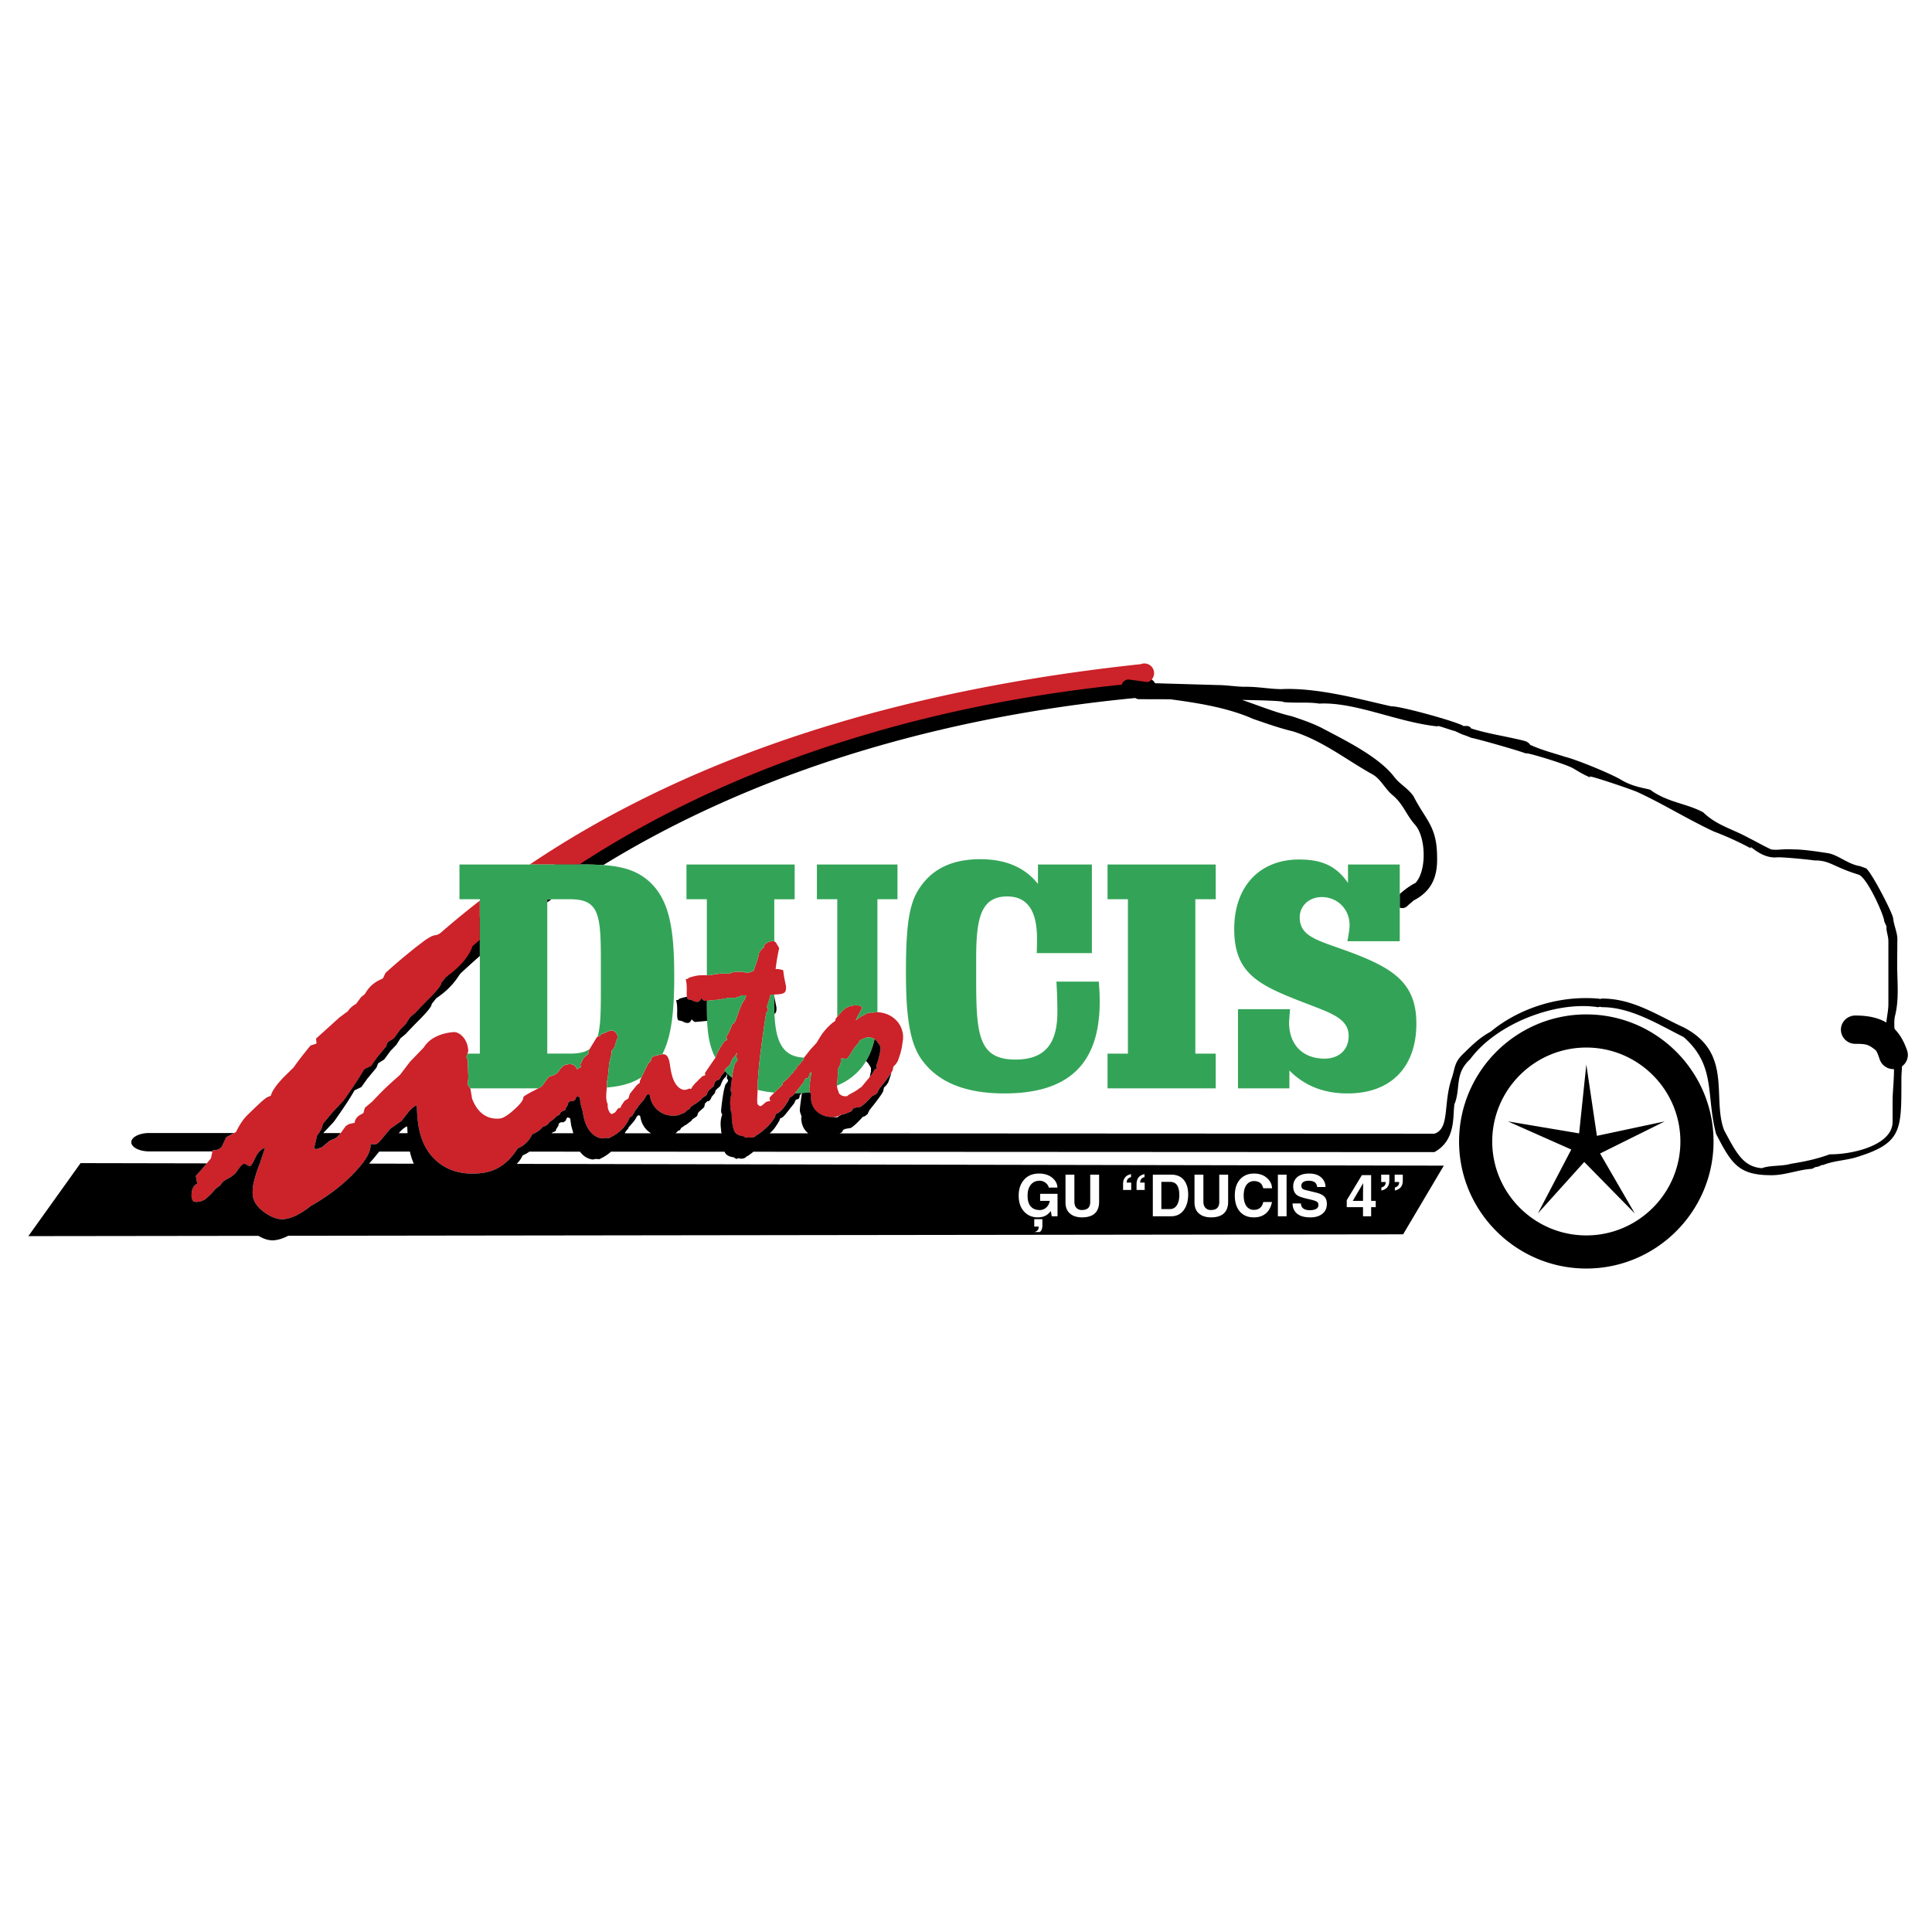 <svg xmlns="http://www.w3.org/2000/svg" width="2500" height="2500" viewBox="0 0 192.756 192.756"><path fill-rule="evenodd" clip-rule="evenodd" fill="#fff" d="M0 0h192.756v192.756H0V0z"/><path d="M114.715 69.508C96.08 71.114 76.643 76.201 60.19 86.31a30.782 30.782 0 0 0-2.086-.058h-2.838c16.336-10.354 36.375-16.155 58.752-18.543a.967.967 0 0 1 1.324.894.968.968 0 0 1-.627.905zM55.027 89.719l-.427.307v-.307h.427zm-7.152 5.657c-.732.644-1.456 1.3-2.167 1.972l-.51-.072c-.111.043.278.287.151.287-.532 0-1.475-.65-1.475-1.183 0-.418-.604-1.285-.23-1.417a88.144 88.144 0 0 1 4.23-3.512v3.925h.001z"/><path d="M185.107 101.744c2.486 0 3.963.865 4.762 3.199a.977.977 0 0 1 .053.312c0 .543-.455.986-1.016.986-.453 0-.84-.293-.969-.693-.145-.422-.221-.664-.457-1.049v.016c-.865-.727-1.23-.797-2.373-.797a1.002 1.002 0 0 1-1.014-.988c.001-.542.456-.986 1.014-.986z" stroke="#000" stroke-width=".85" stroke-miterlimit="2.613"/><path d="M114.516 68.062c-19.47 1.677-39.816 7.154-56.719 18.19h-4.943c16.725-11.262 37.567-17.493 60.966-19.99a.967.967 0 0 1 1.324.895.967.967 0 0 1-.628.905zM78.683 107.49l.042-.045v-.002l.017-.018.015-.016a5.242 5.242 0 0 0 .266-.34l.116-.043.076-.189c.074-.064.145-.117.208-.166.017-.033.033-.068.05-.105.044-.086.08-.152.105-.207l.266-.24.16-.244.147-.109.065-.252.646-.809.598-.652.49-.799a6.412 6.412 0 0 1 1.111-1.207l.261-.178.056-.234c.44-.555.774-.904 1.006-1.051.231-.154.521-.244.879-.277.203-.02.376-.004.518.045.14.045.22.111.228.193.002.025-.077.186-.233.473-.157.285-.294.545-.403.779l.59-.406.379-.191a.955.955 0 0 1 .461-.164c.083-.008.146-.014.192-.014.047.002.09.008.132.014l.298-.059c.74.025 1.354.25 1.844.68s.768.982.833 1.672c.003.031.002.08-.002.146-.004.068-.004.127.001.178l-.102.701-.04.244-.134.52-.249.746-.188.293-.253.254-.065.311c.006.062-.116.268-.37.625-.25.354-.586.787-.999 1.297l-.207.418-.239.189-.238.084-.28.305a9.427 9.427 0 0 1-.465.457 3.096 3.096 0 0 1-.444.344l-.495.078-.238.086-.173.277a7.694 7.694 0 0 1-.484.197c-.182.07-.288.111-.318.125l-.272.01a.71.71 0 0 1-.227.141 1.105 1.105 0 0 1-.338.08c-.639.059-1.18-.078-1.63-.406-.45-.33-.703-.793-.758-1.379l-.014-.15.037-.217c-.021-.061-.049-.131-.077-.207a1.431 1.431 0 0 1-.096-.348c-.014-.15.047-.668.178-1.559l.036-.25a7.19 7.19 0 0 1-.228.264c-.006.156-.033.258-.085.316-.047.057-.148.092-.289.105l-.192.398-.44.549c-.191.254-.35.451-.478.596a1.312 1.312 0 0 1-.329.291c-.057.006-.103.021-.131.049-.029.029-.049.09-.062.184a6.996 6.996 0 0 1-.586.893 2.399 2.399 0 0 1-.539.5c-.087.02-.158.053-.195.102-.042.053-.07.143-.089.275a5.166 5.166 0 0 1-.748.955 6.65 6.65 0 0 1-1.021.838l-.073.006a.56.56 0 0 1-.223.186.75.75 0 0 1-.276.076c-.031.004-.067.002-.115-.004s-.084-.008-.116-.006a.217.217 0 0 0-.05-.031.18.18 0 0 0-.044-.021c-.011 0-.035.014-.075.033s-.081.033-.116.047a.387.387 0 0 1-.118-.035.957.957 0 0 1-.174-.119c-.392-.047-.67-.168-.826-.373-.155-.205-.271-.654-.336-1.344a1.897 1.897 0 0 1-.007-.188c-.001-.068-.003-.141 0-.225l-.011-.119a.744.744 0 0 0-.068-.225c-.007-.02-.014-.035-.015-.045l-.02-.213-.027-.289a3.145 3.145 0 0 1-.008-.533 2.7 2.7 0 0 1 .091-.531l.069-.205a.34.34 0 0 1-.077-.098.384.384 0 0 1-.034-.139l-.011-.119c.055-.58.118-1.078.188-1.502.065-.424.146-.793.243-1.096.117-.146.191-.242.224-.293a.206.206 0 0 0 .04-.135.217.217 0 0 0-.029-.08.564.564 0 0 0-.095-.121l.06-.477-.167.334a1.033 1.033 0 0 0-.239.248c-.069.1-.169.312-.291.629a1.668 1.668 0 0 1-.298.283.613.613 0 0 0-.246.441l-.335.389a.958.958 0 0 1-.168.328.307.307 0 0 1-.205.104.601.601 0 0 0-.063.008 6.377 6.377 0 0 1-.233.23.645.645 0 0 0-.007.094l-.069.268-.353.311a1.153 1.153 0 0 0-.225.225.997.997 0 0 0-.107.314l-.155.135c-.13.082-.239.152-.328.215a1.364 1.364 0 0 0-.094.143l-.557.424-.099.023a3.25 3.25 0 0 0-.11.102 4.515 4.515 0 0 0-.265.176l-.136.232-.146.025c-.014.018-.028.033-.041.051l-.263.252a.97.97 0 0 1-.146.061.562.562 0 0 1-.088.021 1.394 1.394 0 0 1-.665.217c-.649.062-1.219-.094-1.704-.467-.486-.373-.775-.885-.878-1.539a.224.224 0 0 0-.072-.092.243.243 0 0 0-.097-.033.34.34 0 0 0-.148.098 1.634 1.634 0 0 0-.167.287l-.219.293-.454.52-.051.129-.222.252-.328.58-.263.16a3.31 3.31 0 0 1-.749 1.168c-.334.342-.777.645-1.329.9l-.338-.031-.304.061c-.514-.062-.942-.33-1.284-.789-.342-.465-.563-1.088-.668-1.863l-.207-.748-.098-.707-.256-.102-.11.104-.074.221-.246.176a.74.74 0 0 1-.153-.018.417.417 0 0 0-.242.098.21.21 0 0 0-.082.195l.003.031-.241.389-.046.176-.176.074a.814.814 0 0 0-.262.156.703.703 0 0 0-.116.219l-.363.203a1.665 1.665 0 0 1-.208.229c-.088.07-.23.174-.433.307a.96.96 0 0 1-.196.248 1.113 1.113 0 0 1-.272.162.696.696 0 0 1-.194.049c-.024.033-.049.064-.074.096-.222.266-.562.498-1.002.68-.146.33-.353.617-.6.852a2.595 2.595 0 0 1-.838.547c-.501.785-1.056 1.363-1.662 1.771-.596.395-1.311.639-2.124.715-1.743.164-3.175-.24-4.285-1.201-1.109-.947-1.745-2.352-1.918-4.184-.022-.232-.044-.463-.054-.697a15.4 15.4 0 0 0-.042-.697c-.159.061-.324.17-.486.314a3.26 3.26 0 0 0-.466.523l-.554.707-1.132.797-.768.928c-.2.24-.36.408-.447.486a.51.51 0 0 1-.246.127c-.092.01-.186.008-.28.004a1.015 1.015 0 0 1-.236-.023l.006.068c.063.674-.492 1.627-1.665 2.85-1.164 1.209-2.595 2.303-4.286 3.258a9.125 9.125 0 0 1-1.413.93c-.448.217-.869.35-1.275.389-.593.055-1.248-.176-1.964-.693-.705-.52-1.086-1.08-1.144-1.695a4.075 4.075 0 0 1 .109-1.32 12.45 12.45 0 0 1 .589-1.822l.53-1.596c-.42.158-.751.492-.983 1.018-.243.525-.416.801-.521.811a.685.685 0 0 1-.329-.133c-.099-.061-.185-.1-.244-.096a.336.336 0 0 0-.18.076c-.056.029-.163.145-.299.309l-.362.514c-.213.23-.498.434-.856.619-.357.186-.573.381-.648.588l-.513.398-.467.525-.538.494a2.118 2.118 0 0 1-.37.188c-.125.047-.24.068-.355.08-.117.012-.198.02-.258.012-.059-.006-.13-.021-.226-.037l-.17-.322c-.036-.383-.007-.689.087-.934a.9.9 0 0 1 .467-.523l-.143-.771c.158-.178.349-.395.572-.639.222-.254.527-.623.937-1.117l.171-.801.267-.025a.91.91 0 0 0 .488-.174c.12-.094.211-.242.286-.449l.313-.648.981-.537a7.11 7.11 0 0 1 .552-.977c.206-.301.406-.541.62-.748.44-.428.807-.779 1.086-1.039.279-.271.551-.496.814-.686l.395-.166c.071-.24.188-.486.364-.736.163-.26.458-.615.872-1.064l1.04-1.023c.237-.338.497-.689.758-1.029.272-.342.576-.732.923-1.152l.603-.197-.047-.498 2.344-2.117.832-.615a2.16 2.16 0 0 1 .338-.396 2.64 2.64 0 0 1 .484-.338l.488-.664.382-.307c.18-.32.378-.586.613-.818a3.28 3.28 0 0 1 .87-.596l.325-.16.254-.539a54.493 54.493 0 0 1 2.288-1.97c.348-.278.598-.489.773-.623l.863-.655a5.68 5.68 0 0 1 .609-.373 1.4 1.4 0 0 1 .432-.146.922.922 0 0 0 .496-.21 1.63 1.63 0 0 1 .076-.056 89.262 89.262 0 0 1 3.872-3.178v3.905c-.254.223-.508.447-.76.672-.06.307-.291.729-.692 1.265-.499.667-1.146 1.267-1.939 1.798l-.461.58c.02.209-.41.754-1.288 1.633a55.854 55.854 0 0 0-1.312 1.363l-.511.422-.418.66-.587.605-.612.842-.619.396-.159.426-.894 1.078-.611.854-.684.332c-.283.484-.585.992-.946 1.518-.349.523-.72 1.062-1.124 1.627l-1.097 1.168-.957 1.154c-.03.18-.094.373-.181.568-.1.184-.234.385-.39.586l-.3 1.293a.612.612 0 0 0 .285.043c.024-.002.081-.02.171-.051.08-.031.204-.078.362-.141l.727-.617.664-.297.374-.387.581-.803.32-.205.574-.125c.026-.342.224-.607.569-.803.155-.086.255-.141.3-.168l.149-.529.738-.621c.373-.396.778-.82 1.229-1.26.451-.441.97-.9 1.533-1.396l1.012-1.326 1.345-1.389a2.897 2.897 0 0 1 1.188-1.072c.491-.258 1.073-.416 1.759-.48.337-.033.656.125.969.459.301.334.482.762.531 1.283l.013.139-.189.604.136.326.058 1.738-.066.662.277.453.163.979c.278.713.643 1.227 1.108 1.559.464.33 1.017.479 1.656.418.337-.033.824-.336 1.439-.896.626-.562.928-.965.904-1.221-.006-.059.248-.234.771-.518a19.57 19.57 0 0 0 1.082-.58l.694-.955c.287-.074.524-.166.69-.264.178-.111.326-.277.434-.498l.387-.375c.079-.031.17-.053.25-.07.069-.018.149-.037.219-.045.221-.02.4.021.538.113.126.074.218.213.285.408l.016-.021.421-.254-.11-.172.338-.691.493-.434-.023-.242.854-1.395.113-.072.151-.014.207-.25.241-.055c.205-.104.355-.17.457-.209a.85.85 0 0 1 .239-.07c.151-.014.292.041.429.158a.671.671 0 0 1 .225.439c.005.051.008.088.005.113a.24.24 0 0 1-.02.07c-.08.211-.138.373-.174.492a5.487 5.487 0 0 0-.097.359l-.303.4-.002.256-.234.959-.14 1.455-.087.359.009.428c-.042.34-.063.613-.075.818s-.012.367-.002.475c.011.115.025.213.049.305.024.086.059.178.093.264l-.005.215c.011.113.037.227.073.338.042.117.106.236.191.357l.16.08.333-.188.273-.377.269-.088.056-.188.327-.477.39-.25.14-.457.619-.775.167-.174.188-.121.04-.25.304-.656.502-1.014.294-.322.011-.215.25-.236a7.05 7.05 0 0 0 .483-.104 3.21 3.21 0 0 1 .421-.088c.01 0 .037.002.08.008.042.008.063.012.074.01.292.041.482.389.569 1.039.088.65.208 1.152.362 1.51.135.32.311.572.527.756.216.178.438.256.671.234.01-.002.031-.008.066-.021s.061-.021.082-.023l.238-.086.162.047.143-.258.302-.354.248-.229.038-.07.06-.037.015-.012a.788.788 0 0 1 .182-.164.35.35 0 0 0 .064-.109.146.146 0 0 0 .046-.02c.146-.066.252-.104.314-.109l-.022-.238.252-.379c.377-.553.653-.955.824-1.197.059-.268.302-.738.741-1.414l.119-.184c.092-.018.157-.045.201-.086s.06-.09.054-.152a.281.281 0 0 0-.029-.086 1.547 1.547 0 0 0-.05-.09c.136-.217.252-.432.357-.645.101-.213.186-.426.244-.635l.031-.004c.15-.014.308-.285.474-.803.166-.521.344-.963.524-1.33.07-.09.138-.195.206-.316.067-.123.122-.258.17-.408l-.42-.02a3.745 3.745 0 0 1-.403.174c-.127.045-.234.07-.323.078a2.794 2.794 0 0 1-.356.002 2.925 2.925 0 0 0-.366.004.233.233 0 0 0-.086.029c-.04.018-.069.037-.089.049a.278.278 0 0 0-.081-.018.682.682 0 0 0-.12.006.462.462 0 0 0-.237.084l-.535.051-1.137.107a.68.68 0 0 1-.183-.107c-.052-.049-.109-.1-.168-.168a.35.35 0 0 1-.06.141 1.269 1.269 0 0 1-.155.188.504.504 0 0 0-.066.021l-.067.018a.713.713 0 0 1-.297-.041 2.527 2.527 0 0 1-.366-.168c-.164-.006-.271-.033-.321-.07-.051-.041-.084-.164-.103-.367a5.651 5.651 0 0 1 .001-.486 7.065 7.065 0 0 0-.025-.707 2.133 2.133 0 0 0-.035-.207 2.287 2.287 0 0 1-.038-.232l.156-.014a.137.137 0 0 0 .07-.037l.116-.102c.077-.018.2-.049.357-.096.282-.068.466-.107.555-.115.177-.016.344-.021.517-.021a4.83 4.83 0 0 1 .53.018c.329-.062.577-.107.737-.127.161-.02.316-.035.457-.049.021-.002.104-.004.251-.002.152.002.288.004.409.004a.122.122 0 0 0 .049.016.343.343 0 0 0 .094.002c.005 0 .036-.014.081-.033.04-.02.095-.047.149-.082.082-.02.169-.033.257-.047.093-.014.212-.029.368-.045.057-.004.146-.002.257.004.115-.002.257.012.432.025l.167.105a3.181 3.181 0 0 0 .759-.223c.136-.391.255-.741.357-1.043.096-.307.154-.532.172-.675.06-.141.127-.257.202-.359.08-.096.182-.185.306-.259l-.005-.057c-.012-.125.066-.242.238-.363.167-.115.354-.185.567-.205a.466.466 0 0 1 .293.051.604.604 0 0 1 .198.269c.072.098.121.177.153.242.032.06.053.121.06.183-.068.283-.132.599-.189.943-.061.351-.11.716-.158 1.097.114-.01.213-.01.298.004.09.008.181.029.273.062a.216.216 0 0 1 .144.029c.033.018.053.057.057.104l.011.109c.039.305.088.607.153.91.066.309.097.467.098.479.026.279-.007.48-.105.6-.094.113-.308.186-.629.217-.37.02-.635.033-.812.051-.057.229-.115.439-.176.633s-.121.383-.183.561a.921.921 0 0 0 .066.15.339.339 0 0 1 .048.117c.006.062-.029.139-.099.238a.58.58 0 0 1-.083.113 119.192 119.192 0 0 0-.588 4.15 40.18 40.18 0 0 0-.249 2.746l.01.109c-.015.07-.024.129-.032.16a.343.343 0 0 0-.007.09c.001.016.008.035.015.051s.014.029.026.051c-.03.342-.047.662-.061.961-.013.305-.013.531.002.686.006.066.049.137.129.203.074.061.134.092.176.088.078-.008.211-.1.389-.268.087-.07.151-.123.199-.17.031-.002.083-.014.149-.029.071-.018.128-.027.165-.031l.093-.01-.062-.156a.366.366 0 0 1-.023-.08.181.181 0 0 1 .008-.08c.01-.016.027-.049.055-.094.167-.178.348-.367.539-.559.192-.189.417-.404.683-.645a.6.6 0 0 1 .059-.215c.021-.049.079-.102.168-.162.132-.102.257-.217.371-.338.008-.015.017-.023.026-.033zm4.888-.728l.03.322-.031.338-.006.262-.057.34a.619.619 0 0 0-.015.117c-.001.047.005.113.014.207a1.593 1.593 0 0 0 .178.611l.012.123c.092.092.177.156.249.197.078.039.169.068.271.09l.293.004c.085-.092.249-.195.493-.324.245-.123.428-.234.55-.328l.418-.297 1.006-1.213.303-.504.209-.115-.055-.25.068-.221c.086-.197.194-.609.328-1.244l.024-.08-.001-.352c-.198-.379-.395-.637-.596-.77-.196-.133-.437-.189-.722-.162a.958.958 0 0 0-.211.041 1.792 1.792 0 0 0-.221.094l-.321.15-.154.307c-.236.217-.46.514-.676.891-.216.375-.384.596-.498.658l-.393-.057a1.183 1.183 0 0 0-.149.023c-.021.008-.031.014-.03.025.013.135.018.238.009.312a1.093 1.093 0 0 1-.048.213l-.271.592z" fill="#cc2229"/><path d="M45.841 86.252v3.467h2.033v15.4h-1.235l-.104.334.136.326.058 1.738-.066.662.25.408h6.771c.138-.076.266-.148.381-.215l.694-.955c.287-.074.524-.166.69-.264.178-.111.326-.277.434-.498l.387-.375c.079-.031.17-.053.25-.07.069-.018.149-.037.219-.045.221-.02.4.021.538.113.126.074.218.213.285.408l.016-.021.421-.254-.11-.172.338-.691.493-.434-.023-.242.132-.215c-.447.32-1.071.461-1.944.461H54.6v-15.4h2.284c2.972 0 3.065 1.625 3.065 6.466v2.438c0 2.234-.02 3.785-.329 4.811l.042-.027.151-.014.207-.25.241-.055c.205-.104.355-.17.457-.209a.85.85 0 0 1 .239-.07c.151-.014.292.041.429.158a.671.671 0 0 1 .225.439c.005.051.008.088.005.113a.24.24 0 0 1-.02.07c-.08.211-.138.373-.174.492a5.487 5.487 0 0 0-.097.359l-.303.4-.002.256-.234.959-.14 1.455-.087.359.009.428-.024.207c1.358-.117 2.478-.395 3.458-1.021l.154-.334.502-1.014.294-.322.011-.215.25-.236a7.05 7.05 0 0 0 .483-.104c.174-.045.302-.072.387-.084.93-1.811 1.185-4.326 1.185-7.771 0-4.686-.469-7.591-2.471-9.434-1.658-1.499-3.691-1.718-6.694-1.718H45.841v.002zm22.648 0v3.467h2.034v7.576c.066.004.133.008.201.014.329-.062.577-.107.737-.127.161-.02.316-.035.457-.049.021-.002.104-.004.251-.002.152.002.288.004.409.004a.122.122 0 0 0 .049.016.343.343 0 0 0 .094.002c.005 0 .036-.014.081-.033.04-.02.095-.047.149-.082.082-.02.169-.033.257-.047.093-.014.212-.029.368-.045.057-.004.146-.002.257.004.115-.002.257.012.432.025l.167.105a3.181 3.181 0 0 0 .759-.223c.136-.391.255-.741.357-1.043.096-.307.154-.532.172-.675.06-.141.127-.257.202-.359.08-.096.182-.185.306-.259l-.005-.057c-.012-.125.066-.242.238-.363.167-.115.354-.185.567-.205a.551.551 0 0 1 .222.018v-4.195h2.034v-3.467H68.489zm2.033 13.592v.186c0 2.1.019 3.893.849 5.502l.043-.062c.059-.268.302-.738.741-1.414l.119-.184c.092-.018.157-.045.201-.086s.06-.09.054-.152a.281.281 0 0 0-.029-.086 1.547 1.547 0 0 0-.05-.09c.136-.217.252-.432.357-.645.101-.213.186-.426.244-.635l.031-.004c.15-.014.308-.285.474-.803.166-.521.344-.963.524-1.33.07-.09.138-.195.206-.316.067-.123.122-.258.17-.408l-.42-.02a3.745 3.745 0 0 1-.403.174c-.127.045-.234.07-.323.078a2.794 2.794 0 0 1-.356.002 2.925 2.925 0 0 0-.366.004.233.233 0 0 0-.086.029c-.04.018-.069.037-.089.049a.278.278 0 0 0-.081-.018.682.682 0 0 0-.12.006.462.462 0 0 0-.237.084l-.535.051-.918.088zm1.77 7.013c.226.248.471.475.736.68.016-.111.032-.219.049-.32.065-.424.146-.793.243-1.096.117-.146.191-.242.224-.293a.206.206 0 0 0 .04-.135.217.217 0 0 0-.029-.08.564.564 0 0 0-.095-.121l.06-.477-.167.334a1.033 1.033 0 0 0-.239.248c-.069.1-.169.312-.291.629a1.668 1.668 0 0 1-.298.283.63.63 0 0 0-.233.348zm3.303 1.877c.508.129 1.056.221 1.645.279l.136-.137c.192-.189.417-.404.683-.645a.6.6 0 0 1 .059-.215c.021-.049.079-.102.168-.162.132-.102.257-.217.371-.338.008-.01.018-.018.027-.027l.042-.045v-.002l.017-.018.015-.016a5.242 5.242 0 0 0 .266-.34l.116-.043.076-.189c.074-.064.145-.117.208-.166.017-.033.033-.068.05-.105.044-.086.08-.152.105-.207l.266-.24.16-.244.147-.109.063-.244c-2.437-.109-2.968-2.033-2.968-5.432v-.871c-.154.01-.279.018-.377.027-.057.229-.115.439-.176.633s-.121.383-.183.561a.921.921 0 0 0 .066.15.339.339 0 0 1 .048.117c.006.062-.029.139-.099.238a.58.58 0 0 1-.083.113 119.192 119.192 0 0 0-.588 4.15 40.18 40.18 0 0 0-.249 2.746l.01.109c-.015.07-.024.129-.032.16a.343.343 0 0 0-.007.09c.001.016.008.035.015.051s.014.029.026.051l-.023.32zm3.706.354a15.86 15.86 0 0 0 1.513-.102 1.124 1.124 0 0 1-.064-.26c-.014-.15.047-.668.178-1.559l.036-.25a7.19 7.19 0 0 1-.228.264c-.006.156-.033.258-.085.316-.047.057-.148.092-.289.105l-.192.398-.44.549c-.168.222-.311.402-.429.539zm4.201-.77c2-.838 3.24-2.369 3.758-4.639l-.006-.004c-.196-.133-.437-.189-.722-.162a.958.958 0 0 0-.211.041 1.792 1.792 0 0 0-.221.094l-.321.15-.154.307c-.236.217-.46.514-.676.891-.216.375-.384.596-.498.658l-.393-.057a1.183 1.183 0 0 0-.149.023c-.021.008-.031.014-.03.025.013.135.018.238.009.312a1.093 1.093 0 0 1-.048.213l-.269.59.03.322-.031.338-.006.262-.057.34a.619.619 0 0 0-.015.117c-.001.043.004.101.01.179zm4.038-7.336V89.719h2.002v-3.467h-8.04v3.467h2.034v11.277c0 .156-.003.307-.007.453.367-.447.652-.736.857-.865.231-.154.521-.244.879-.277.203-.02.376-.004.518.045.14.045.22.111.228.193.002.025-.077.186-.233.473-.157.285-.294.545-.403.779l.59-.406.379-.191a.955.955 0 0 1 .461-.164c.083-.008.146-.014.192-.014.047.002.09.008.132.014l.298-.059c.039.002.075.002.113.005zm16.017-12.793c-1.283-1.624-3.191-2.468-5.756-2.468-2.973 0-5.069 1.093-6.32 3.311-.907 1.593-1.095 4.217-1.095 7.966 0 4.061.312 6.904 1.501 8.621 1.595 2.312 4.348 3.473 8.321 3.473 6.443 0 9.51-2.973 9.51-9.158 0-.623-.031-1.311-.094-1.998H105.4c.064 1.062.096 2.061.096 3.029 0 3.219-1.283 4.748-4.193 4.748-3.723 0-3.91-2.561-3.91-8.152v-1.906c0-3.998.439-6.216 3.098-6.216 1.971 0 2.971 1.375 2.971 4.186 0 .344 0 .843-.029 1.468h5.504v-8.84h-5.379v1.936h-.001zm6.943-1.937v3.467h2.033v15.4H110.5v3.469h10.793v-3.469h-2.033v-15.4h2.033v-3.467H110.5zm23.992 1.843c-1.156-1.687-2.596-2.343-4.879-2.343-3.941 0-6.475 2.687-6.475 6.935 0 3.686 1.658 5.124 4.941 6.53 4.004 1.717 6.477 2.029 6.477 4.154 0 1.311-.908 2.248-2.41 2.248-2.158 0-3.535-1.373-3.535-3.623 0-.156.033-.312.033-.5l.062-.812h-5.193v7.904h5.131v-1.781c1.562 1.562 3.471 2.285 5.816 2.285 4.318 0 6.852-2.629 6.852-6.971 0-3.842-2.064-5.373-6.1-6.935-3.379-1.312-5.537-1.562-5.537-3.655 0-1.156.939-2.03 2.189-2.03 1.533 0 2.785 1.156 2.785 2.812 0 .374-.094.937-.219 1.593h5.223v-7.653h-5.162v1.842h.001z" fill-rule="evenodd" clip-rule="evenodd" fill="#33a457"/><path d="M76.405 101.316l.005-.031-.005.031.005-.031-.005.031zm3.052 7.586l.003-.004.009-.012-.009.012.009-.012-.009.012-.003.004zm.192-.246l.004-.004a.11.11 0 0 1 .012-.016l-.012.016a.11.11 0 0 1 .012-.016l-.012.016-.004.004zm1.125.198l.001.002.001.006-.001-.006.001.006-.001-.006-.001-.002zm63.275 7.443l-92.502-.176c.247-.234.453-.521.598-.85.261-.107.487-.232.674-.373l5.045.004c.341.457.768.723 1.281.785l.303-.061.338.031a4.675 4.675 0 0 0 1.179-.756l11.323.008a.843.843 0 0 0 .103.184c.155.205.434.326.826.373.08.064.136.102.174.119a.361.361 0 0 0 .118.035c.035-.014.076-.027.116-.047s.065-.031.075-.033c.022.008.038.018.044.021.011.006.027.014.05.033.031-.004.068-.002.116.004s.084.008.116.004a.75.75 0 0 0 .275-.076.565.565 0 0 0 .223-.184l.073-.008c.204-.137.394-.277.57-.424l67.894.037h.047c2.227-1.215 1.801-3.727 2.016-4.871l.016.029c.611-1.633-.039-2.982 1.539-4.428 2.619-3.561 8.555-5.836 12.742-5.191a.454.454 0 0 0 .211-.051.45.45 0 0 0 .211.051c2.895 0 5.629 1.734 8.146 2.986l-.008-.002c3.26 2.875 2.203 5.795 3.234 9.66 1.566 3.047 2.273 4.121 5.543 4.121 1.363 0 2.658-.557 4.031-.637l.375-.191.006.01c.199 0 .445-.123.625-.215l.006.012h.105c.941-.395 2.15-.451 3.188-.738 4.705-1.43 4.609-2.67 4.609-7.869.006-1 .266-2.26-.223-3.164l.012-.006c0-.229-.15-.496-.256-.703-.254-.473-.293-1.916-.18-2.35.443-1.717.225-3.428.225-5.227l.02-2.532c-.023-.66-.363-1.372-.422-2.029-.045-.502-2.229-4.75-2.73-4.993l-.588-.208c-1.189-.18-2.189-1.141-3.234-1.3-.404-.05-2.191-.363-3.385-.367-1.324-.059-1.49.108-2.234.003-.875-.404-1.404-.739-2.197-1.125-1.645-.923-3.221-1.251-4.584-2.578-1.65-.888-3.48-.971-5.184-2.176-.023-.184-1.607-.221-2.971-1.047-1.059-.642-4.566-2.063-5.605-2.307-1.219-.397-2.365-.675-3.525-1.214l.055.064c-.193-.363-.584-.434-.658-.46-1.818-.456-3.551-.682-5.275-1.231l.049.056c-.193-.364-.467-.293-.838-.293l.01-.024c-.775-.446-6.24-1.97-7.191-1.946-2.74-.597-7.305-1.905-10.996-1.71-1.234-.024-2.34-.253-3.574-.235-.811 0-1.9-.173-2.73-.173l-5.988-.175c-.074 0-.152 0-.23-.002-.865-.131-1.734-.255-2.619-.367a.696.696 0 0 0-.215 1.373c.24.039.484.076.73.111-.021.263.107.47.5.47.359.002 1.543.002 3.086.008 2.855.381 5.775.856 8.254 1.954 1.369.472 2.617.921 4.035 1.26 3.004.985 5.162 2.752 7.82 4.241.883.466 1.248 1.397 2.02 2.066 1.139.932 1.369 1.962 2.295 3.001 1.088 1.22 1.193 4.608.02 5.825l.041-.034c-.512.244-1.125.696-1.584 1.11v1.364a.698.698 0 0 0 .746-.156h.002c.195-.195.432-.362.637-.567v.009c1.736-.897 2.377-2.289 2.336-4.241 0-3.153-1.07-3.665-2.34-6.129-.496-.771-1.311-1.177-1.883-1.885-1.514-2.066-5.074-3.78-7.305-4.968-.973-.486-1.928-.809-2.957-1.152-1.662-.382-3.307-1.07-4.973-1.632 2.381.042 4.213.11 4.154.22 1.469.113 2.426-.029 3.533.146 3.615-.183 7.793 1.862 11.844 2.279-.287-.232 1.523.457 1.684.451 1.346.627.42.176 1.635.676.939.195 4.994 1.357 5.508 1.588-.381-.268 3.879 1.002 4.678 1.468.559.333 1.121.678 1.73.917l-.088-.085c-.232-.228 4.201 1.27 4.805 1.55 2.598 1.206 5.02 2.724 7.592 3.92a30.57 30.57 0 0 1 3.701 1.687c-.289-.592.951 1.073 2.654.884.92-.006 3.48.271 3.645.311 1.596-.02 1.859.633 4.436 1.418.896.321 2.59 4.198 2.553 4.654l.238.527-.012.001c-.029.516.195.927.193 1.481V100.16c0 1.258-.623 2.777.045 3.975.865 1.547.375 4.035.375 5.736v2.045c.002 2.398-4.158 3.285-6.264 3.248-1.322.482-2.547.736-3.863.943-.939.275-2.076.129-2.918.443-1.861-.145-2.545-1.512-3.771-3.805-1.215-3.23.893-7.67-4-10.229-2.676-1.227-5.068-2.885-8.148-2.889h-.014a.454.454 0 0 0-.211.051.45.45 0 0 0-.211-.051c-4.281-.344-8.191 1.211-10.701 3.303-1.184.639-1.938 1.432-2.877 2.344-.771.797-.686 1.365-1.008 2.303-.873 2.549-.17 5.021-1.725 5.531l-59.354-.031c.077-.031.149-.064.218-.096l.173-.277.238-.086.496-.078c.148-.092.294-.211.444-.344.155-.141.308-.291.465-.457l.28-.305.239-.084.238-.189.207-.418c.413-.51.749-.943.999-1.297.254-.357.376-.562.37-.625l.065-.311.253-.254.187-.293.249-.746.051-.199c-.057.09-.131.197-.221.324-.25.354-.586.787-.999 1.297l-.207.418-.239.189-.238.084-.28.305a9.427 9.427 0 0 1-.465.457 3.096 3.096 0 0 1-.444.344l-.495.078-.238.086-.173.277a7.694 7.694 0 0 1-.484.197c-.182.07-.288.111-.318.125l-.184.006c-.187.104-.317.189-.389.268l-.293-.004c-.041-.01-.08-.018-.117-.029-.575.027-1.069-.113-1.484-.416-.45-.33-.703-.793-.758-1.379l-.014-.15.037-.217c-.021-.061-.049-.131-.077-.207a2.02 2.02 0 0 1-.062-.186c.008.031.019.062.03.098-.263.031-.533.055-.812.072l-.03.213c-.13.891-.191 1.408-.177 1.561.008.082.04.199.096.346.027.076.056.146.077.207l-.037.219.014.15c.053.555.282.998.689 1.324l-3.856-.002c.138-.107.273-.246.41-.41.173-.215.37-.516.586-.893.012-.094.032-.154.061-.184a.227.227 0 0 1 .131-.049 1.33 1.33 0 0 0 .329-.291c.128-.145.287-.342.478-.596l.44-.549.193-.398c.14-.014.242-.049.289-.105.052-.059.079-.16.085-.316.068-.074.132-.148.196-.225-.22.014-.445.021-.674.027l-.052.059a1.312 1.312 0 0 1-.329.291c-.057.006-.103.021-.131.049-.029.029-.049.09-.062.184a6.996 6.996 0 0 1-.586.893 2.399 2.399 0 0 1-.539.5c-.087.02-.158.053-.195.102-.042.053-.07.143-.089.275a5.166 5.166 0 0 1-.748.955 6.65 6.65 0 0 1-1.021.838l-.073.006a.56.56 0 0 1-.223.186.75.75 0 0 1-.276.076c-.031.004-.067.002-.115-.004s-.084-.008-.116-.006a.217.217 0 0 0-.05-.031.18.18 0 0 0-.044-.021c-.011 0-.035.014-.075.033s-.081.033-.116.047a.387.387 0 0 1-.118-.035.957.957 0 0 1-.174-.119c-.392-.047-.67-.168-.826-.373-.155-.205-.271-.654-.336-1.344a1.897 1.897 0 0 1-.007-.188c-.001-.068-.003-.141 0-.225l-.011-.119a.744.744 0 0 0-.068-.225c-.007-.02-.014-.035-.015-.045l-.02-.213-.027-.289a3.145 3.145 0 0 1-.008-.533 2.7 2.7 0 0 1 .091-.531l.069-.205a.34.34 0 0 1-.077-.098.384.384 0 0 1-.034-.139l-.011-.119a23.3 23.3 0 0 1 .139-1.182 5.972 5.972 0 0 1-.466-.402l-.057.461c.046.047.076.086.095.121s.027.061.029.08a.195.195 0 0 1-.04.135 4.586 4.586 0 0 1-.224.293 7.164 7.164 0 0 0-.243 1.096c-.07.424-.133.922-.188 1.502l.011.119c.005.053.015.1.035.139a.35.35 0 0 0 .077.098l-.069.205c-.047.166-.077.348-.091.531s-.008.361.008.533l.027.289.02.213c.001.012.008.025.015.047.012.025.023.053.032.076l-4.601-.002.229-.221.042-.051.146-.025.136-.232c.074-.053.161-.111.265-.176l.11-.102.099-.023.557-.424a1.22 1.22 0 0 1 .094-.143c.089-.062.198-.133.328-.215l.155-.135a.966.966 0 0 1 .106-.314c.046-.066.123-.143.225-.225l.353-.311.069-.268c0-.033.003-.066.007-.096.082-.076.161-.152.233-.229a.601.601 0 0 1 .063-.008.307.307 0 0 0 .205-.104.958.958 0 0 0 .168-.328l.335-.389a.61.61 0 0 1 .246-.441c.156-.125.252-.217.298-.283.122-.316.222-.529.291-.629a.997.997 0 0 1 .239-.248l.161-.322a6.197 6.197 0 0 1-.265-.273.594.594 0 0 0-.015.094l-.335.389a.958.958 0 0 1-.168.328.307.307 0 0 1-.205.104.601.601 0 0 0-.063.008 6.377 6.377 0 0 1-.233.23.645.645 0 0 0-.007.094l-.069.268-.353.311a1.153 1.153 0 0 0-.225.225.997.997 0 0 0-.107.314l-.155.135c-.13.082-.239.152-.328.215a1.364 1.364 0 0 0-.094.143l-.557.424-.099.023a3.25 3.25 0 0 0-.11.102 4.515 4.515 0 0 0-.265.176l-.136.232-.146.025c-.014.018-.028.033-.041.051l-.271.256a.97.97 0 0 1-.146.061.562.562 0 0 1-.088.021 1.394 1.394 0 0 1-.665.217c-.649.062-1.219-.094-1.704-.467-.486-.373-.775-.885-.878-1.539a.224.224 0 0 0-.072-.092.243.243 0 0 0-.097-.033.34.34 0 0 0-.148.098 1.634 1.634 0 0 0-.167.287l-.219.293-.454.52-.051.129-.222.252-.328.58-.263.16a3.31 3.31 0 0 1-.749 1.168c-.334.342-.777.645-1.329.9l-.338-.031-.304.061c-.514-.062-.942-.33-1.284-.789-.342-.465-.563-1.088-.668-1.863l-.207-.748-.098-.707-.256-.102-.11.104-.074.221-.246.176a.74.74 0 0 1-.153-.018.417.417 0 0 0-.242.098.21.21 0 0 0-.082.195l.003.031-.241.389-.046.176-.176.074a.814.814 0 0 0-.262.156.703.703 0 0 0-.116.219l-.363.203a1.665 1.665 0 0 1-.208.229c-.088.07-.23.174-.433.307a.96.96 0 0 1-.196.248 1.113 1.113 0 0 1-.272.162.696.696 0 0 1-.194.049c-.024.033-.049.064-.074.096-.222.266-.562.498-1.002.68-.146.33-.353.617-.6.852a2.595 2.595 0 0 1-.838.547c-.501.785-1.056 1.363-1.662 1.771-.596.395-1.311.639-2.124.715-1.743.164-3.175-.24-4.285-1.201-1.109-.947-1.745-2.352-1.918-4.184-.022-.232-.044-.463-.054-.697a15.4 15.4 0 0 0-.042-.697c-.159.061-.324.17-.486.314a3.26 3.26 0 0 0-.466.523l-.554.707-1.132.797-.768.928c-.2.24-.36.408-.447.486a.51.51 0 0 1-.246.127c-.092.01-.186.008-.28.004a1.015 1.015 0 0 1-.236-.023l.006.068c.063.674-.492 1.627-1.665 2.85-1.164 1.209-2.595 2.303-4.286 3.258a9.125 9.125 0 0 1-1.413.93c-.448.217-.869.35-1.275.389-.593.055-1.248-.176-1.964-.693-.705-.52-1.086-1.08-1.144-1.695a4.075 4.075 0 0 1 .109-1.32 12.45 12.45 0 0 1 .589-1.822l.53-1.596c-.42.158-.751.492-.983 1.018-.243.525-.416.801-.521.811a.685.685 0 0 1-.329-.133c-.099-.061-.185-.1-.244-.096a.336.336 0 0 0-.18.076c-.056.029-.163.145-.299.309l-.362.514c-.213.23-.498.434-.856.619-.357.186-.573.381-.648.588l-.513.398-.467.525-.538.494a2.118 2.118 0 0 1-.37.188c-.125.047-.24.068-.355.08-.117.012-.198.02-.258.012-.059-.006-.13-.021-.226-.037l-.17-.322c-.036-.383-.007-.689.087-.934a.9.9 0 0 1 .467-.523l-.143-.771c.158-.178.349-.395.572-.639.14-.16.312-.365.523-.617l-12.592-.025-5.211 7.285 22.955-.029c.569.34 1.096.486 1.583.441.407-.039.828-.172 1.275-.389.036-.02.071-.039.107-.057l111.242-.146 4.058-6.852zm14.219 10.265c6.99 0 12.693-5.695 12.693-12.678 0-6.98-5.703-12.676-12.693-12.676-6.992 0-12.695 5.695-12.695 12.676-.001 6.983 5.702 12.678 12.695 12.678zm0-22.048c5.168 0 9.385 4.209 9.385 9.373 0 5.162-4.217 9.371-9.385 9.371-5.17 0-9.387-4.209-9.387-9.371 0-5.164 4.217-9.373 9.387-9.373zm0 1.695l1.055 7.115 6.766-1.441-6.449 3.203 3.463 5.98-5.043-5.137-4.627 5.137 3.334-6.377-6.32-2.807 7.102 1.195.719-6.868zm-81.858-4.924l.015-.098-.015.098zm.015-.097zm.005-.032l.005-.031-.005.031zm.005-.033l.005-.031-.005.031zm.005-.033zm.431-1.844c.006-.002.013-.002.02-.002-.008 0-.014 0-.02.002zm.08-.008h.011-.011zm-1.585-2.89v0zm-.134.388l-.001.004.001-.004zm-.031.09v.002-.002zm-.025.037l-.005.002.005-.002zm-.01.004l-.013.006a.163.163 0 0 1 .013-.006zm-.023.012l-.019.006.019-.006zm-.019.006c-.001.002-.002.002-.003.002.001 0 .002 0 .003-.002zm-.07.029l-.004.002.004-.002zm-6.518 2.533c-.095.02-.219.047-.37.084-.158.047-.28.078-.357.096l-.116.102a.137.137 0 0 1-.07.037l-.156.014c.006.062.019.141.038.232.02.098.031.164.035.207.02.211.027.451.025.707a6.194 6.194 0 0 0-.001.488c.019.201.052.324.103.365.051.037.158.064.321.07.138.076.264.131.367.17a.707.707 0 0 0 .297.039c.011 0 .031-.008.067-.018.035-.012.056-.02.066-.021a1.22 1.22 0 0 0 .155-.188.38.38 0 0 0 .06-.141c.059.068.116.119.168.168a.655.655 0 0 0 .183.107l1.137-.107.063-.006a43.009 43.009 0 0 1-.027-1.824v-.186l.919-.088-1.137.107a.68.68 0 0 1-.183-.107c-.052-.049-.109-.1-.168-.168a.35.35 0 0 1-.06.141 1.269 1.269 0 0 1-.155.188.504.504 0 0 0-.066.021l-.067.018a.713.713 0 0 1-.297-.041 2.527 2.527 0 0 1-.366-.168c-.164-.006-.271-.033-.321-.07-.04-.03-.067-.107-.087-.228zm4.97 2.078l-.008.021.008-.021zm-.014.041a.496.496 0 0 0-.013.035l.013-.035zm-.013.036a.433.433 0 0 1-.01.025l.01-.025zm-.018.048l-.022.055a3.15 3.15 0 0 0 .022-.055zm-.029.071l-.008.02.008-.02zm-.013.029zm-.014.035l-.023.053.023-.053zm-.065.133l-.019.033a.26.26 0 0 0 .019-.033zm-.061.102l-.016.023.016-.023zm-.043.056l-.003.004.003-.004zm-.009.012c-.002.002-.005.004-.007.008a.019.019 0 0 1 .007-.008zm-39.246 10.963h-1.734l1.053-1.121a59.36 59.36 0 0 0 1.124-1.627c.361-.525.664-1.033.947-1.518l.684-.332.611-.854.894-1.078.159-.426.619-.396.612-.842.587-.605.417-.66.512-.422a54.08 54.08 0 0 1 1.312-1.363c.878-.879 1.308-1.424 1.288-1.633l.461-.58c.793-.531 1.44-1.131 1.939-1.799.5-.666.735-1.156.706-1.47-.004-.046-.043-.089-.131-.14-.006-.004-.011-.008-.017-.01a8.253 8.253 0 0 1-1.542 1.314l-.461.58c.02.209-.41.754-1.288 1.633a55.854 55.854 0 0 0-1.312 1.363l-.511.422-.418.66-.587.605-.612.842-.619.396-.159.426-.894 1.078-.611.854-.684.332c-.283.484-.585.992-.946 1.518-.349.523-.72 1.062-1.124 1.627l-1.097 1.168-.957 1.154c-.03.18-.094.373-.181.568-.1.184-.234.385-.39.586l-.3 1.293a.612.612 0 0 0 .285.043c.024-.002.081-.02.171-.051.08-.031.204-.078.362-.141l.727-.617.664-.297.374-.387.067-.093zm-10.641-.006l-8.449-.004h-.001c-.986 0-1.791.412-1.791.918s.803.918 1.788.918l6.308.004.025-.119.267-.025a.91.91 0 0 0 .488-.174c.12-.094.211-.242.286-.449l.313-.648.766-.421zm53.929-11.889a.342.342 0 0 0 .088-.074c.099-.119.132-.32.105-.6-.001-.012-.032-.17-.098-.479a11.145 11.145 0 0 1-.117-.648v.734c.001.376.007.731.022 1.067zM55.02 113.062a.96.96 0 0 1 .245-.139l.176-.074.046-.176.241-.389-.002-.031a.206.206 0 0 1 .081-.195.423.423 0 0 1 .242-.098.74.74 0 0 0 .154.018l.246-.174.073-.223.11-.104.256.102.098.707.207.75.004.027-2.177-.001zm7.31.006l.123-.219.222-.252.051-.129.454-.52.219-.293c.07-.143.124-.236.166-.287a.34.34 0 0 1 .148-.098.31.31 0 0 1 .097.033.232.232 0 0 1 .071.092c.104.656.393 1.166.879 1.539.062.049.126.092.191.133H62.33v.001zm9.97-6.24l.001-.002-.001.002zm.044-.105l.001-.004-.001.004zm.004-.01l.011-.018-.011.018zm.015-.024l.003-.006a.016.016 0 0 1-.003.006zm.019-.031l.003-.004-.003.004zm.01-.013l.002-.002-.002.002zm.008-.01l.003-.006-.003.006zm.008-.012a.15.15 0 0 1 .021-.023c-.008.007-.014.015-.021.023zm.023-.025l.006-.008-.006.008zm.012-.014zm.021-.022l.013-.012a.049.049 0 0 1-.013.012zm.018-.017l.042-.035c-.015.011-.028.023-.042.035zm.58.766l-.001.004.001-.004zm-.002.015l-.001.012.001-.012zm-.003.016l-.005.035.005-.035zm-.01.068l-.001.004.001-.004zm-.003.018l-.001.01.001-.01zm-.002.015l-.002.016.002-.016zm-.003.018l-.001.008.001-.008zm-.001.012v.004-.004zm-.003.013l-.001.014.001-.014zm6.378 1.471l.001-.002-.001.002zm.022-.027l.005-.006-.005.006zm.014-.02l.007-.008-.007.008zm.041-.049l.001-.002-.001.002zm.066-.084l.021-.027-.021.027zm.028-.037l.012-.016-.012.016zm.058-.074zm.031-.041c.008-.012.016-.021.024-.031-.008.01-.016.019-.024.031zm.03-.039l.013-.018a.203.203 0 0 0-.013.018zm1.047.141l.001.006-.001-.006zm.001.011a.11.11 0 0 1 .002.018l-.002-.018zm.004.024l.001.006-.001-.006zm.001.011l.001.004-.001-.004zm.001.006l.001.004-.001-.004zm.002.006l.001.004-.001-.004zm.002.014l.001.006-.001-.006zm.002.01l.011.045-.011-.045zm.014.054l.001.008-.001-.008zm.002.01l.004.014-.004-.014zm-39.886 6.02l-3.053-.002-.626.756c-.17.205-.312.357-.403.445l4.472.01a6.792 6.792 0 0 1-.39-1.209zm-1.102-1.838h.871c-.011-.238-.021-.465-.042-.678-.159.061-.324.17-.486.314a3.372 3.372 0 0 0-.343.364zm46.976-5.594c.034-.143.068-.303.106-.48l.024-.08-.001-.352c-.163-.311-.324-.539-.488-.686.381-.631.664-1.359.853-2.184.199.133.394.391.59.766l.001.352-.024.08c-.134.635-.242 1.047-.328 1.244l-.068.221.055.25-.209.115-.303.504-.208.25zm17.006 11.648h1.736v2.24h-.578l-.088-.521c-.166.193-.314.33-.445.41-.236.146-.52.221-.852.221-.537 0-.98-.18-1.332-.539-.387-.393-.58-.938-.58-1.637 0-.617.162-1.123.486-1.521.367-.451.883-.676 1.547-.676.58 0 1.043.162 1.391.484.289.271.436.576.436.914h-.869c0-.119-.074-.252-.221-.398a.94.94 0 0 0-.689-.283c-.34 0-.617.115-.828.348-.244.266-.365.646-.365 1.145 0 .521.127.9.383 1.141.203.191.48.289.828.289.182 0 .35-.047.504-.139.258-.154.426-.414.504-.775h-.967v-.703h-.001zm-.585 2.53h.811v.59c0 .174-.023.318-.068.436a.485.485 0 0 1-.215.258h-.51c.174-.053.293-.133.359-.236a.583.583 0 0 0 .068-.312h-.445v-.736zm6.47-1.743c0 .533-.152.93-.457 1.191-.289.248-.707.371-1.252.371-.242 0-.463-.031-.66-.094a1.443 1.443 0 0 1-.66-.41c-.217-.242-.324-.578-.324-1.006v-2.754h.887v2.695c0 .273.068.48.207.623a.718.718 0 0 0 .533.211c.289 0 .502-.068.639-.203.135-.135.201-.332.201-.59v-2.736h.887v2.702h-.001zm3.203-1.173h-.811v-.59c0-.324.09-.57.273-.74.127-.121.301-.203.52-.25v.295c-.174.055-.293.133-.357.238a.577.577 0 0 0-.07.312h.445v.735zm1.344 0h-.811v-.59c0-.324.092-.57.273-.74.127-.121.301-.203.52-.25v.295c-.172.055-.293.133-.357.238a.577.577 0 0 0-.07.312h.445v.735zm.813-1.528h1.836c.625 0 1.082.23 1.373.693.213.34.318.768.318 1.285 0 .559-.115 1.031-.348 1.418-.301.504-.762.758-1.379.758h-1.801v-4.154h.001zm.851 3.436h.846c.324 0 .568-.146.734-.439.141-.246.209-.564.209-.953 0-.541-.111-.914-.336-1.123-.146-.135-.354-.203-.619-.203h-.834v2.718zm6.662-.735c0 .533-.152.93-.459 1.191-.289.248-.707.371-1.25.371a2.17 2.17 0 0 1-.662-.094 1.443 1.443 0 0 1-.66-.41c-.215-.242-.324-.578-.324-1.006v-2.754h.887v2.695c0 .273.07.48.209.623a.715.715 0 0 0 .533.211c.289 0 .502-.068.637-.203s.203-.332.203-.59v-2.736h.887v2.702h-.001zm3.504-1.341c-.059-.205-.129-.355-.215-.451-.158-.178-.393-.266-.705-.266a.897.897 0 0 0-.674.283c-.238.25-.357.641-.357 1.168 0 .408.078.738.236.99a.884.884 0 0 0 .795.428c.242 0 .443-.066.602-.199s.264-.328.318-.582h.869c-.094.475-.283.844-.574 1.105-.316.285-.727.428-1.232.428-.576 0-1.031-.184-1.367-.549-.355-.387-.533-.93-.533-1.633 0-.701.184-1.25.549-1.643.344-.365.799-.549 1.361-.549.568 0 1.023.168 1.361.502.291.287.436.607.436.967h-.87v.001zm2.328 2.795h-.869v-4.154h.869v4.154zm1.432-1.28c0 .17.051.311.15.422.15.166.395.25.73.25.246 0 .443-.035.59-.105a.448.448 0 0 0 .279-.434c0-.15-.07-.264-.209-.342-.094-.049-.273-.107-.545-.172l-.445-.105c-.445-.104-.748-.211-.91-.324-.273-.188-.412-.488-.412-.896 0-.32.098-.59.291-.809.273-.312.711-.469 1.309-.469.568 0 .996.16 1.287.48.223.246.336.533.336.861h-.834a.699.699 0 0 0-.146-.383c-.139-.16-.373-.242-.707-.242-.195 0-.357.035-.486.104a.428.428 0 0 0-.236.395c0 .143.049.25.15.324a.863.863 0 0 0 .289.109l1.014.248c.344.086.598.195.76.33.221.182.33.443.33.787 0 .42-.139.746-.418.977-.305.256-.711.383-1.221.383-.678 0-1.164-.166-1.461-.498-.213-.234-.318-.531-.318-.891h.833zm6.193-.259a75.286 75.286 0 0 1 .018-1.766l-1.041 1.766h1.023zm1.268.63h-.457v.908h-.811v-.908h-1.623v-.701l1.512-2.498h.922v2.568h.457v.631zm.545-3.246h.811v.59c0 .324-.09.57-.271.74a1.074 1.074 0 0 1-.521.25v-.297c.174-.053.293-.133.359-.236a.582.582 0 0 0 .07-.312h-.447v-.735h-.001zm1.344 0h.811v.59c0 .324-.09.57-.271.74a1.074 1.074 0 0 1-.521.25v-.297c.174-.053.293-.133.359-.236a.582.582 0 0 0 .07-.312h-.447v-.735h-.001z" fill-rule="evenodd" clip-rule="evenodd"/></svg>
